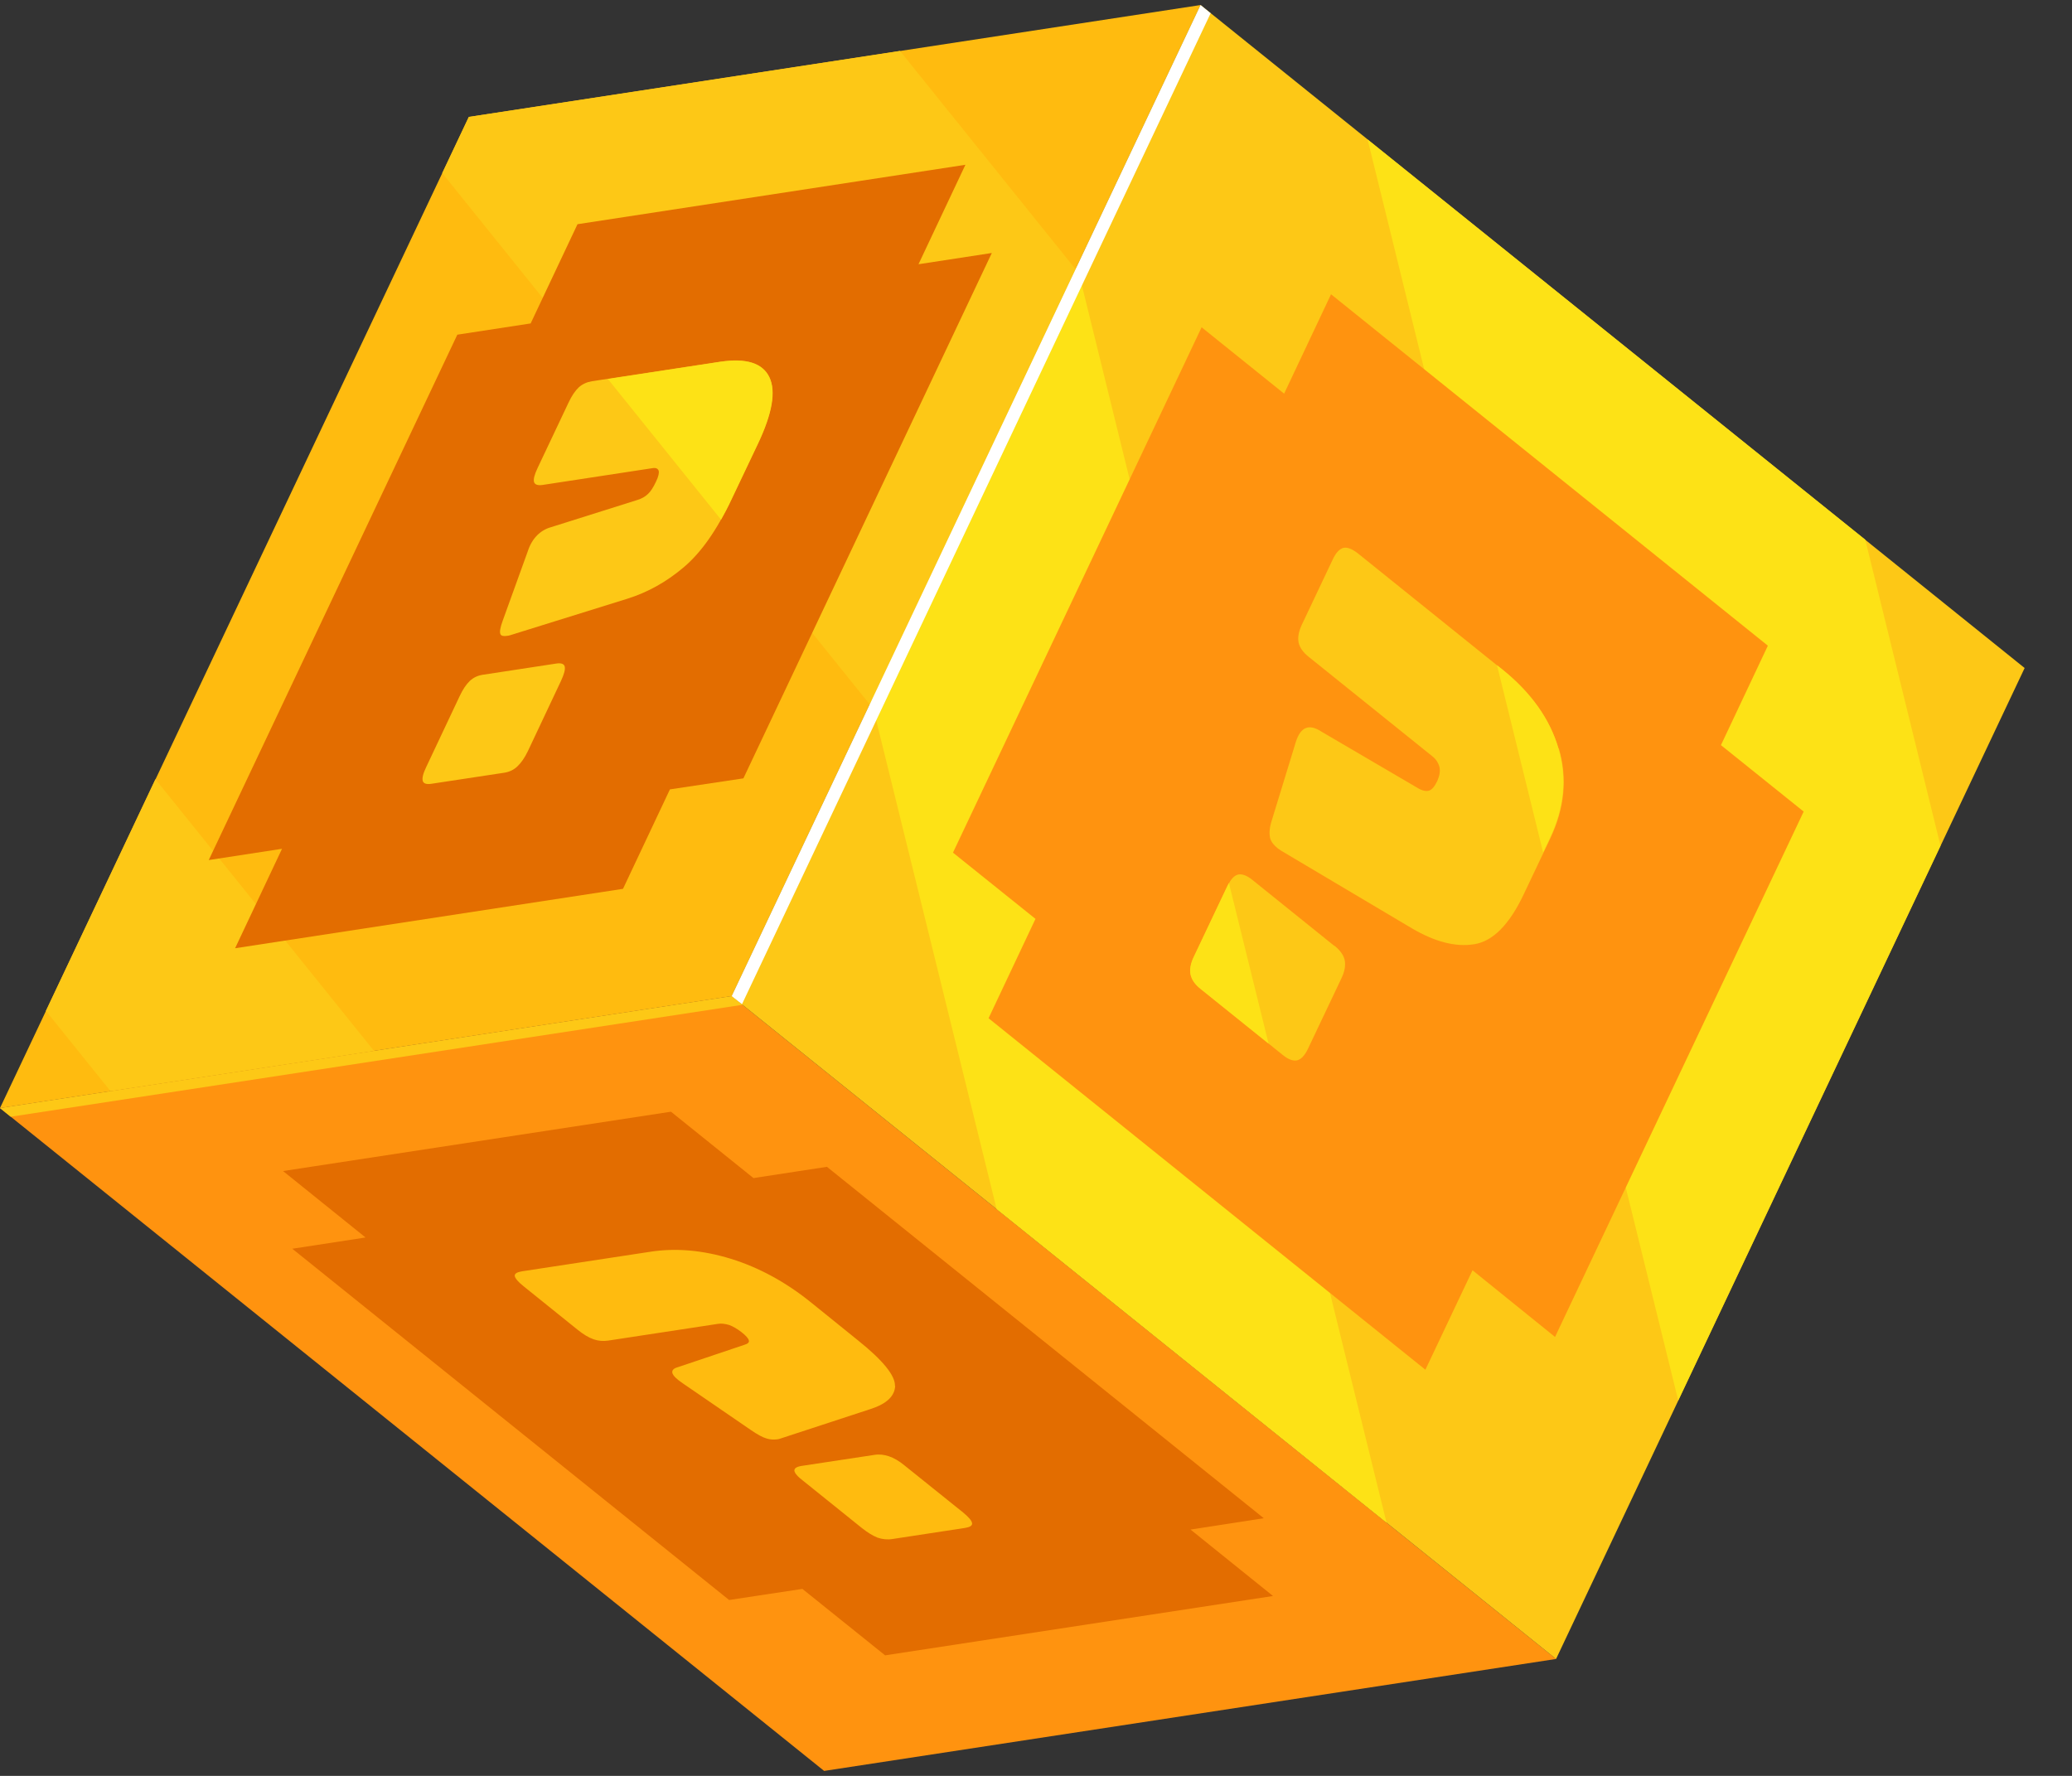 <svg xmlns="http://www.w3.org/2000/svg" width="28" height="24" viewBox="0 0 28 24" fill="none"><rect x="0" y="0" width="28" height="24" fill="#333333" stroke="none"/><path d="M9.888 13.462L0 14.975L11.137 23.933L21.028 22.42L9.888 13.462Z" fill="#FF930F"></path><path d="M10.035 13.579L9.888 13.462L0 14.975L0.144 15.092L10.035 13.579Z" fill="#FDC816"></path><path d="M16.088 20.671L17.078 20.518L11.175 15.769L10.182 15.921L9.067 15.024L3.825 15.826L4.94 16.724L3.95 16.876L9.853 21.623L10.843 21.473L11.961 22.371L17.203 21.569L16.088 20.671Z" fill="#E36D00"></path><path d="M6.336 1.58L0 14.975L9.888 13.462L16.224 0.068L6.336 1.58Z" fill="#FFBB0F"></path><path d="M5.054 14.202L2.1 10.53L0.62 13.661L1.493 14.746L5.054 14.202Z" fill="#FDC816"></path><path d="M12.162 0.688L6.335 1.58L5.976 2.339L11.754 9.521L14.534 3.637L12.162 0.688Z" fill="#FDC816"></path><path d="M12.412 3.571L13.046 2.227L7.804 3.03L7.171 4.371L6.18 4.523L2.821 11.623L3.811 11.471L3.177 12.815L8.419 12.012L9.053 10.668L10.046 10.519L13.403 3.419L12.412 3.571Z" fill="#E36D00"></path><path d="M16.224 0.068L9.888 13.462L21.028 22.42L27.36 9.028L16.224 0.068Z" fill="#FDC816"></path><path d="M22.679 18.927L26.223 11.43L25.206 7.293L18.481 1.885L22.679 18.927Z" fill="#FDE216"></path><path d="M13.468 16.34L18.737 20.578L14.556 3.596L11.776 9.472L13.468 16.34Z" fill="#FDE216"></path><g style="mix-blend-mode:overlay"><path d="M16.36 0.179L16.224 0.068L9.888 13.462L10.027 13.571L16.36 0.179Z" fill="white"></path></g><path d="M23.256 10.07L23.89 8.726L17.987 3.977L17.353 5.32L16.238 4.423L12.878 11.523L13.993 12.418L13.359 13.761L19.262 18.511L19.899 17.167L21.014 18.068L24.374 10.968L23.256 10.07Z" fill="#FF930F"></path><path d="M18.03 12.782L16.926 11.893C16.849 11.83 16.784 11.808 16.73 11.819C16.678 11.833 16.629 11.884 16.586 11.98L16.134 12.932C16.09 13.022 16.077 13.103 16.09 13.171C16.107 13.242 16.15 13.305 16.229 13.367L17.334 14.257C17.41 14.319 17.475 14.341 17.529 14.33C17.584 14.316 17.633 14.262 17.676 14.172L18.128 13.22C18.172 13.128 18.185 13.049 18.172 12.978C18.158 12.91 18.112 12.845 18.035 12.782H18.03Z" fill="#FDC816"></path><path d="M21.061 10.116C20.944 9.716 20.688 9.36 20.299 9.047L18.349 7.478C18.272 7.418 18.207 7.393 18.155 7.404C18.101 7.418 18.052 7.47 18.008 7.565L17.592 8.443C17.549 8.536 17.535 8.615 17.549 8.685C17.565 8.754 17.611 8.819 17.688 8.879L19.355 10.22C19.407 10.261 19.439 10.312 19.453 10.369C19.464 10.427 19.453 10.486 19.423 10.554C19.388 10.628 19.352 10.671 19.311 10.685C19.271 10.698 19.216 10.685 19.154 10.647L17.853 9.885C17.774 9.833 17.704 9.817 17.647 9.839C17.59 9.861 17.546 9.921 17.513 10.021L17.187 11.085C17.154 11.185 17.149 11.267 17.165 11.33C17.179 11.379 17.214 11.422 17.268 11.466C17.282 11.476 17.299 11.487 17.315 11.498L19.08 12.546C19.39 12.728 19.668 12.801 19.921 12.761C20.171 12.722 20.394 12.499 20.587 12.094L20.949 11.332C21.145 10.919 21.183 10.516 21.066 10.116H21.061Z" fill="#FDC816"></path><path d="M20.299 9.044L20.23 8.99L20.853 11.52L20.943 11.329C21.139 10.916 21.177 10.513 21.06 10.113C20.943 9.713 20.688 9.357 20.299 9.044Z" fill="#FDE216"></path><path d="M16.607 11.933C16.599 11.947 16.591 11.963 16.583 11.979L16.131 12.932C16.088 13.021 16.074 13.103 16.088 13.171C16.104 13.242 16.147 13.304 16.226 13.367L17.143 14.104L16.607 11.933Z" fill="#FDE216"></path><path d="M6.526 9.118C6.458 9.129 6.398 9.156 6.349 9.202C6.3 9.249 6.254 9.317 6.211 9.409L5.762 10.361C5.718 10.451 5.702 10.516 5.713 10.554C5.724 10.59 5.764 10.603 5.832 10.592L6.814 10.443C6.882 10.432 6.942 10.405 6.991 10.358C7.04 10.312 7.089 10.244 7.133 10.152L7.582 9.2C7.625 9.107 7.641 9.045 7.631 9.006C7.62 8.971 7.582 8.957 7.514 8.968L6.532 9.118H6.526Z" fill="#FDC816"></path><path d="M10.394 5.095C10.302 4.904 10.081 4.836 9.733 4.888L8 5.152C7.932 5.163 7.872 5.19 7.823 5.233C7.772 5.282 7.726 5.348 7.682 5.443L7.266 6.322C7.222 6.414 7.206 6.477 7.217 6.515C7.228 6.55 7.269 6.564 7.337 6.553L8.816 6.327C8.863 6.319 8.89 6.332 8.901 6.362C8.909 6.392 8.898 6.441 8.865 6.509C8.83 6.583 8.795 6.64 8.757 6.675C8.718 6.713 8.669 6.74 8.612 6.757L7.448 7.124C7.377 7.143 7.312 7.181 7.26 7.233C7.206 7.287 7.162 7.358 7.133 7.448L6.792 8.392C6.76 8.481 6.749 8.541 6.763 8.571C6.773 8.593 6.803 8.601 6.852 8.593C6.866 8.593 6.88 8.588 6.893 8.585L8.476 8.092C8.754 8.005 9.007 7.864 9.241 7.665C9.472 7.469 9.687 7.168 9.877 6.759L10.239 5.998C10.435 5.584 10.487 5.285 10.394 5.095Z" fill="#FDC816"></path><path d="M13.017 20.442L12.225 19.806C12.149 19.743 12.078 19.703 12.013 19.681C11.948 19.659 11.883 19.651 11.815 19.662L10.832 19.811C10.764 19.822 10.732 19.844 10.735 19.877C10.74 19.909 10.778 19.956 10.857 20.015L11.649 20.652C11.725 20.712 11.795 20.755 11.858 20.78C11.923 20.802 11.989 20.81 12.059 20.799L13.041 20.649C13.109 20.638 13.142 20.617 13.136 20.584C13.131 20.551 13.093 20.505 13.017 20.442Z" fill="#FFBB0F"></path><path d="M12.094 18.731C12.1 18.593 11.934 18.386 11.594 18.114L10.96 17.602C10.617 17.325 10.255 17.129 9.877 17.012C9.496 16.895 9.132 16.863 8.786 16.917L7.054 17.181C6.986 17.192 6.953 17.213 6.956 17.243C6.961 17.276 6.999 17.322 7.078 17.385L7.807 17.972C7.886 18.035 7.954 18.076 8.022 18.1C8.085 18.122 8.153 18.128 8.221 18.117L9.703 17.891C9.749 17.883 9.801 17.891 9.856 17.907C9.907 17.926 9.962 17.959 10.019 18.002C10.081 18.051 10.114 18.089 10.119 18.114C10.128 18.141 10.106 18.16 10.06 18.174L9.162 18.476C9.102 18.492 9.078 18.519 9.086 18.555C9.097 18.593 9.143 18.639 9.233 18.699L10.144 19.324C10.231 19.384 10.304 19.425 10.361 19.441C10.408 19.455 10.454 19.458 10.5 19.452C10.514 19.452 10.525 19.447 10.538 19.444L11.768 19.041C11.983 18.971 12.092 18.867 12.097 18.726L12.094 18.731Z" fill="#FFBB0F"></path><path d="M9.733 4.89L8.215 5.122L9.744 7.023C9.79 6.942 9.837 6.855 9.88 6.762L10.242 6C10.438 5.587 10.489 5.288 10.397 5.097C10.305 4.907 10.084 4.839 9.736 4.89H9.733Z" fill="#FDE216"></path></svg>